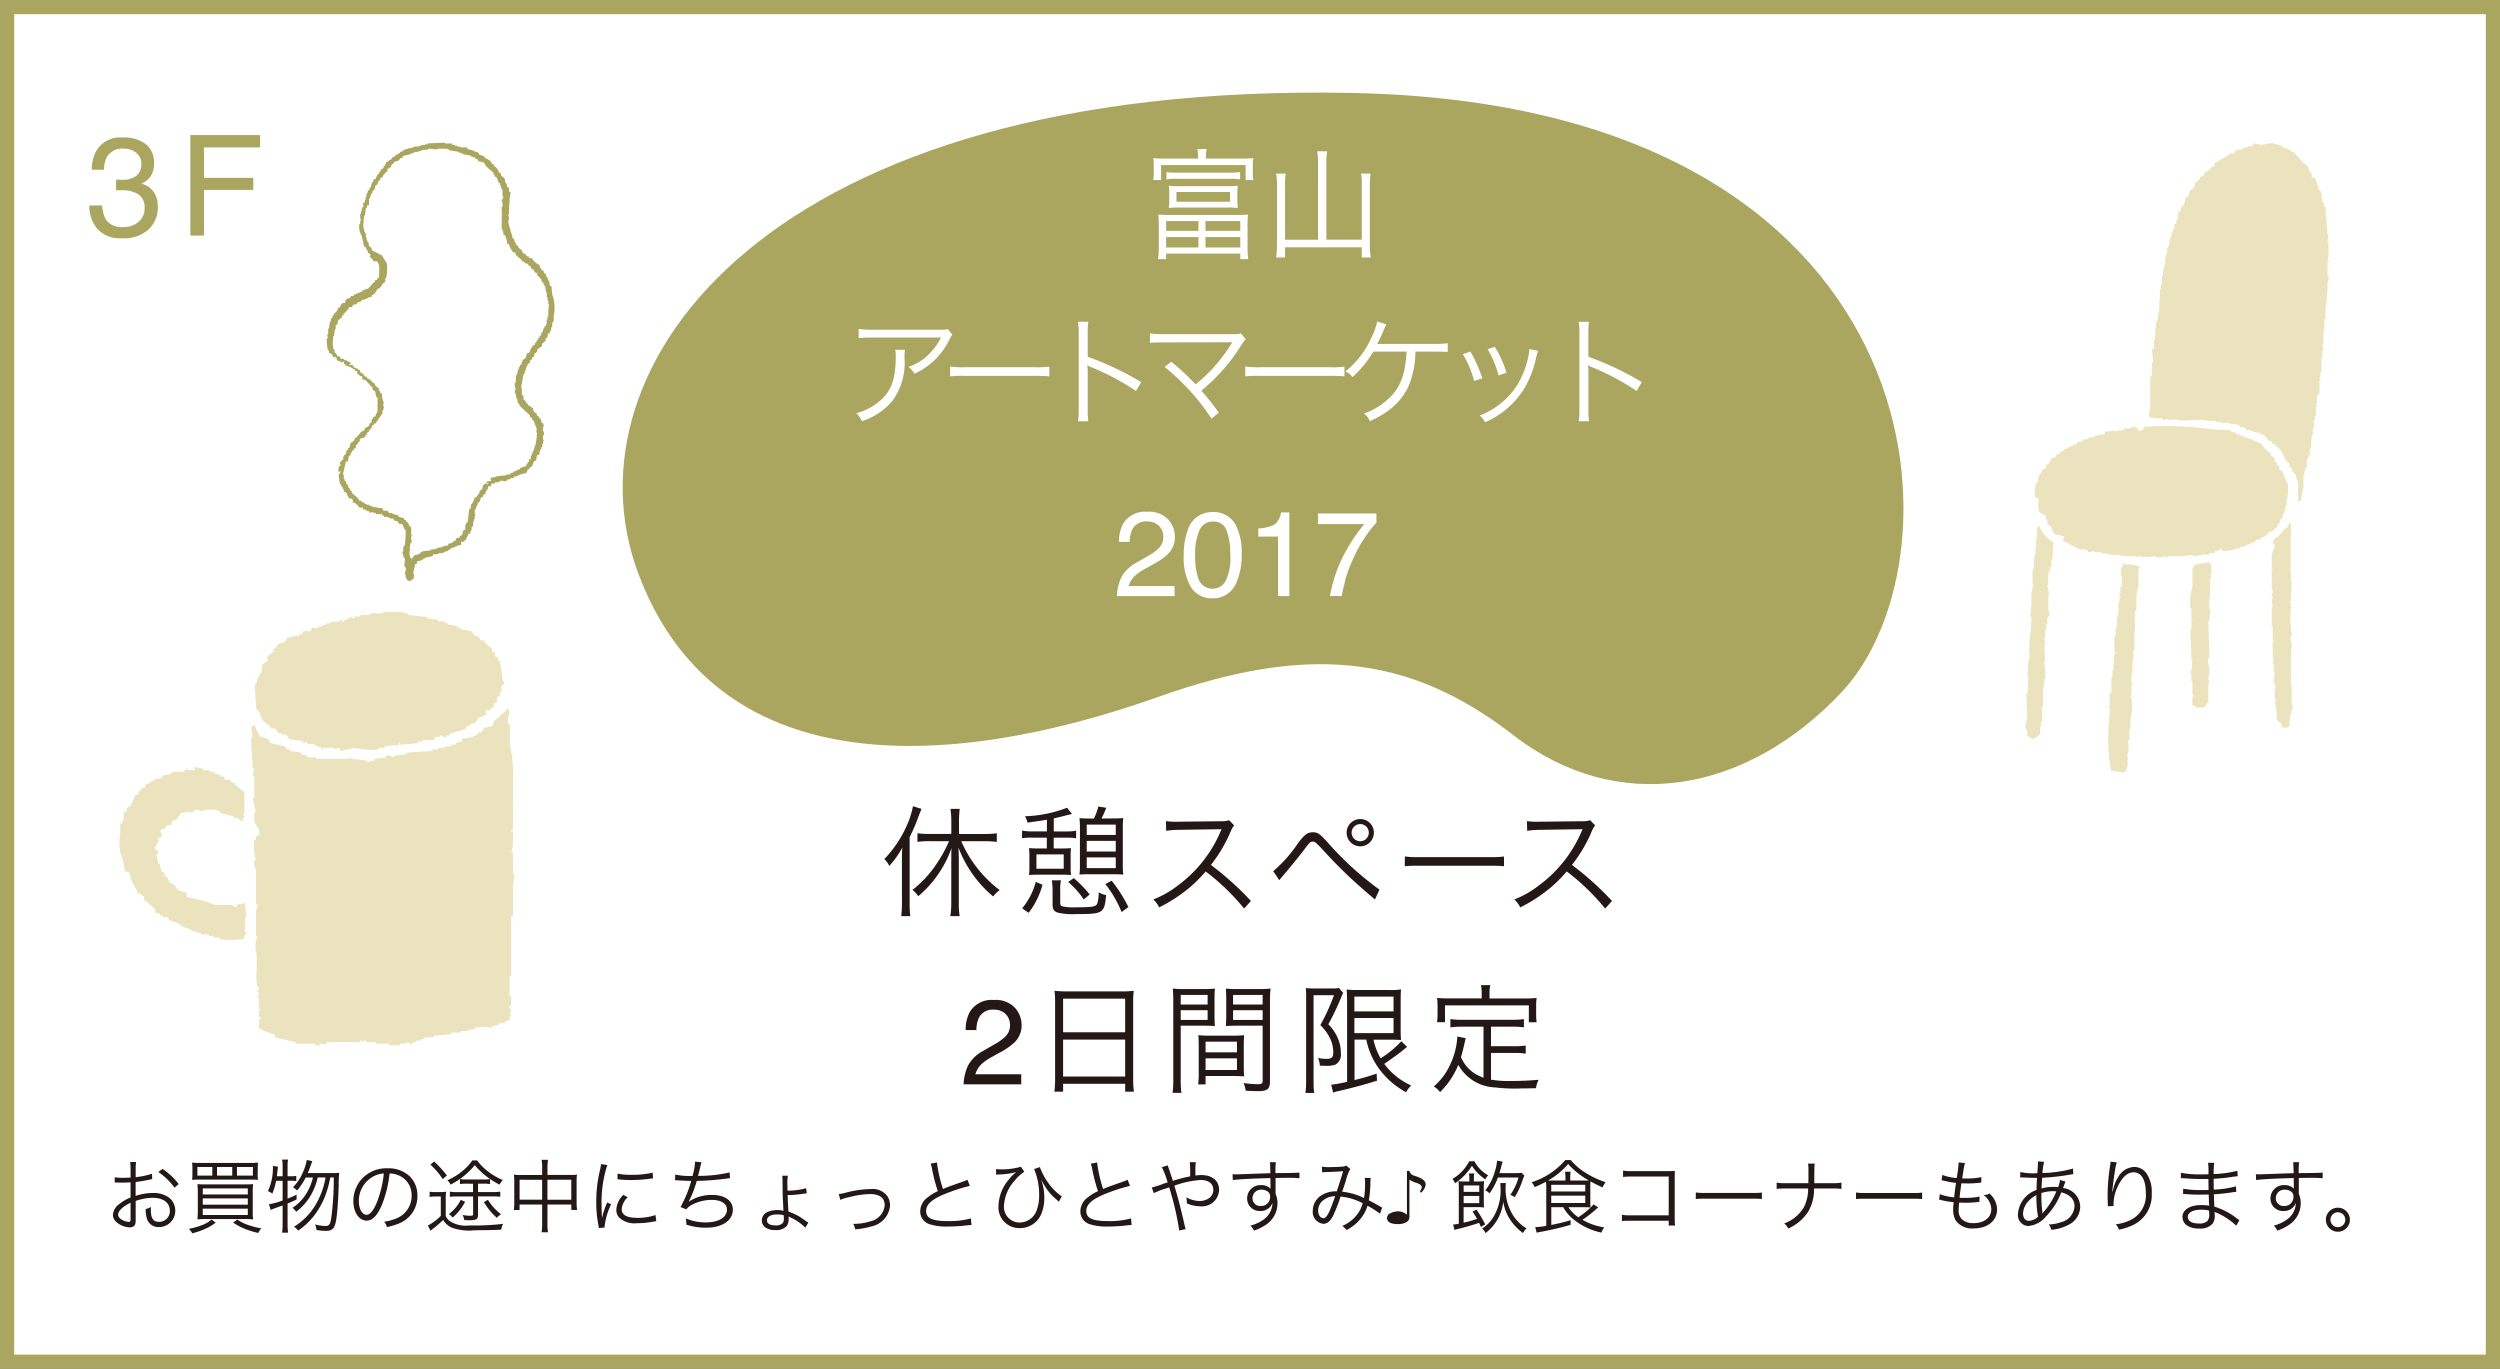<svg xmlns="http://www.w3.org/2000/svg" viewBox="1838.29 1428.29 249.763 136.749"><rect x="1838.29" y="1428.29" width="249.763" height="136.749" fill="#808080" stroke="none"/><defs><style>.a,.f{fill:#fff;}.a{stroke:#aaa660;stroke-miterlimit:10;stroke-width:1.42px;}.b{fill:#231815;}.c,.e{fill:#aaa660;}.d{fill:#ebe3bd;}.d,.e{fill-rule:evenodd;}</style></defs><g transform="translate(759.5 -277.46)"><rect class="a" width="248.344" height="135.329" transform="translate(1079.5 1706.46)"/><path class="b" d="M-30.4-6.624a12.914,12.914,0,0,1-1.14,2.112,11.1,11.1,0,0,1-2.508,2.76,2.424,2.424,0,0,1,.576.624,10.728,10.728,0,0,0,2.064-2.3,10.9,10.9,0,0,0,1.26-2.508c-.024.408-.024.876-.024,1.356V-.372a8.317,8.317,0,0,1-.1,1.236h.936a7.8,7.8,0,0,1-.084-1.236v-4.26c0-.528-.012-.888-.036-1.356a11.755,11.755,0,0,0,1.92,3.324A11.13,11.13,0,0,0-25.985-1.1a2.959,2.959,0,0,1,.648-.636,12.228,12.228,0,0,1-3.84-4.884h2.328a8.956,8.956,0,0,1,1.224.072v-.864a8.9,8.9,0,0,1-1.236.072H-29.4V-8.676a9.379,9.379,0,0,1,.072-1.176h-.924a9.191,9.191,0,0,1,.084,1.176v1.332h-2.184a8.465,8.465,0,0,1-1.2-.072v.864a8.707,8.707,0,0,1,1.2-.072ZM-35.1-.576a12.365,12.365,0,0,1-.072,1.44h.9a12.362,12.362,0,0,1-.06-1.4V-7.032A16.262,16.262,0,0,0-33.593-8.7c.132-.36.288-.744.444-1.152L-34-10.116a8.636,8.636,0,0,1-.66,2.028,11.6,11.6,0,0,1-2.2,3.252,2.312,2.312,0,0,1,.492.684,8.89,8.89,0,0,0,1.3-1.824c-.036.564-.036.912-.036,1.464ZM-20.62-7.6H-22.1a5.654,5.654,0,0,1-1-.072v.756a5.257,5.257,0,0,1,.984-.06h1.488v1.08h-.84c-.408,0-.672-.012-.936-.036a7.661,7.661,0,0,1,.036.792V-4.02a7.257,7.257,0,0,1-.036.78c.288-.024.552-.036.936-.036H-19.1a8.547,8.547,0,0,1,.888.036,6.52,6.52,0,0,1-.036-.78V-5.148a6.8,6.8,0,0,1,.036-.78c-.264.024-.54.036-.96.036h-.768v-1.08H-18.7a6.162,6.162,0,0,1,1,.06v-.756a5.6,5.6,0,0,1-.984.072h-1.248v-1.3c.2-.048,1.1-.264,1.224-.3.228-.06.252-.06.324-.084a1.464,1.464,0,0,0,.264-.06l-.48-.624a12.8,12.8,0,0,1-4.212.852,2.136,2.136,0,0,1,.252.636c1.26-.18,1.284-.18,1.944-.288ZM-21.664-5.3h2.724v1.428h-2.724Zm6.5-3.588c.132-.264.228-.456.48-1.068l-.792-.132a6.367,6.367,0,0,1-.444,1.2h-.5c-.4,0-.636-.012-.948-.036a7.059,7.059,0,0,1,.048.96v3.732a6.758,6.758,0,0,1-.048.948c.3-.024.576-.036.96-.036h2.448c.4,0,.612.012.972.036a7.028,7.028,0,0,1-.048-.972V-7.932a7.192,7.192,0,0,1,.048-1c-.264.024-.564.036-.984.036Zm-1.476.612h2.9v1.032h-2.9Zm0,1.62h2.9v1.068h-2.9Zm0,1.656h2.9v1.068h-2.9Zm-5.8,5.532a8.027,8.027,0,0,0,1.38-2.8l-.672-.288A6.83,6.83,0,0,1-23.092.084Zm2.316-3.24a7.9,7.9,0,0,1,.072,1.044V-.36c0,.528.108.72.48.864A6.341,6.341,0,0,0-17.7.66c2.712,0,2.82-.072,3-1.9a1.96,1.96,0,0,1-.744-.276,3.835,3.835,0,0,1-.144,1.128c-.132.312-.5.372-2.124.372A5.376,5.376,0,0,1-19.024-.1c-.216-.06-.264-.144-.264-.432V-1.716a4.564,4.564,0,0,1,.072-1ZM-16.348-1.3a12.118,12.118,0,0,0-1.584-1.632l-.564.384a8.3,8.3,0,0,1,1.56,1.752Zm3.876,1.26a15.132,15.132,0,0,0-1.68-2.64l-.624.348A11.4,11.4,0,0,1-13.156.456ZM-.234-.648a29.843,29.843,0,0,0-4-3.6,14.511,14.511,0,0,0,1.98-3.36A2.24,2.24,0,0,1-1.914-8.2l-.5-.516a2.238,2.238,0,0,1-.768.1l-4.284.048h-.312a5.639,5.639,0,0,1-.948-.06l.024.972a8.074,8.074,0,0,1,1.236-.1l4.008-.06a2.038,2.038,0,0,0,.288-.012.254.254,0,0,1-.036.084c-.024.06-.036.072-.06.144A13.006,13.006,0,0,1-7.554-2.184,9.66,9.66,0,0,1-9.99-.8,2.671,2.671,0,0,1-9.4-.012,15.453,15.453,0,0,0-7.05-1.452,13.026,13.026,0,0,0-4.758-3.6,22.319,22.319,0,0,1-.918.108ZM2.6-2.724c.144-.192.18-.228.36-.444.48-.54,1.692-2.028,2.148-2.64.528-.708.6-.768.828-.768s.288.048,1.08.888a46.035,46.035,0,0,0,4.068,3.972c.468.408.78.672.84.72a2.59,2.59,0,0,0,.228.2l.456-.984a31.209,31.209,0,0,1-5.1-4.632c-.864-.96-1.068-1.1-1.548-1.1-.54,0-.852.228-1.524,1.14A13.721,13.721,0,0,1,1.992-3.624Zm8.088-6.108A1.365,1.365,0,0,0,9.324-7.476a1.367,1.367,0,0,0,1.368,1.368,1.365,1.365,0,0,0,1.356-1.368A1.347,1.347,0,0,0,10.692-8.832Zm0,.5a.855.855,0,0,1,.852.852.858.858,0,0,1-.852.864.86.86,0,0,1-.864-.864A.858.858,0,0,1,10.692-8.328Zm4.449,4.212a13.109,13.109,0,0,1,1.488-.048h6.96a13.728,13.728,0,0,1,1.464.048v-.972a9.465,9.465,0,0,1-1.452.06H16.629A8.489,8.489,0,0,1,15.141-5.1Zm20.7,3.468a29.843,29.843,0,0,0-4-3.6,14.511,14.511,0,0,0,1.98-3.36,2.24,2.24,0,0,1,.336-.588l-.5-.516a2.238,2.238,0,0,1-.768.1L28.6-8.568h-.312a5.639,5.639,0,0,1-.948-.06l.024.972a8.074,8.074,0,0,1,1.236-.1l4.008-.06a2.038,2.038,0,0,0,.288-.012.254.254,0,0,1-.036.084c-.024.06-.036.072-.06.144a13.006,13.006,0,0,1-4.284,5.412A9.66,9.66,0,0,1,26.081-.8a2.671,2.671,0,0,1,.588.792,15.453,15.453,0,0,0,2.352-1.44A13.026,13.026,0,0,0,31.313-3.6,22.319,22.319,0,0,1,35.153.108Z" transform="translate(1204 1796.411)"/><path class="c" d="M1.118-.687A3.539,3.539,0,0,1,.335-3.008H1.62a3.187,3.187,0,0,0,.355,1.381,1.87,1.87,0,0,0,1.729.772,2.267,2.267,0,0,0,1.559-.52,1.706,1.706,0,0,0,.588-1.34,1.56,1.56,0,0,0-.619-1.415,3.13,3.13,0,0,0-1.719-.4q-.123,0-.25,0t-.256.01V-5.605q.191.021.321.027t.28.007A2.569,2.569,0,0,0,4.744-5.79a1.39,1.39,0,0,0,.779-1.367A1.335,1.335,0,0,0,5-8.285a1.939,1.939,0,0,0-1.21-.4,1.794,1.794,0,0,0-1.7.82A2.843,2.843,0,0,0,1.8-6.576H.581a3.692,3.692,0,0,1,.438-1.859A2.758,2.758,0,0,1,3.664-9.8a3.585,3.585,0,0,1,2.317.667A2.344,2.344,0,0,1,6.8-7.205a2.155,2.155,0,0,1-.485,1.463,2.039,2.039,0,0,1-.779.547,2.124,2.124,0,0,1,1.207.817A2.472,2.472,0,0,1,7.178-2.9,3.016,3.016,0,0,1,6.255-.615,3.64,3.64,0,0,1,3.637.267,3.076,3.076,0,0,1,1.118-.687Zm9.308-9.355h6.966v1.23H11.786v3.049h4.929v1.2H11.786V0h-1.36Z" transform="translate(1087.381 1729.286)"/><path class="b" d="M-28.493-1.887a3.629,3.629,0,0,1,1.521-1.459L-25.848-4a5.3,5.3,0,0,0,1.061-.75,1.541,1.541,0,0,0,.48-1.113,1.554,1.554,0,0,0-.439-1.163,1.6,1.6,0,0,0-1.172-.431,1.531,1.531,0,0,0-1.5.82,2.937,2.937,0,0,0-.246,1.219h-1.072a3.766,3.766,0,0,1,.4-1.787,2.537,2.537,0,0,1,2.42-1.219,2.623,2.623,0,0,1,2.106.779,2.607,2.607,0,0,1,.665,1.734,2.358,2.358,0,0,1-.709,1.723A6.941,6.941,0,0,1-25.32-3.176l-.8.445a5.2,5.2,0,0,0-.9.6A2.2,2.2,0,0,0-27.764-1h4.582V0h-5.76A4.894,4.894,0,0,1-28.493-1.887ZM-19.8-.54A9.223,9.223,0,0,1-19.872.732H-19v-.78H-12.8v.78h.876A9.173,9.173,0,0,1-12-.552V-8.244a7.547,7.547,0,0,1,.06-1.1,8.705,8.705,0,0,1-1.236.06h-5.4a9.79,9.79,0,0,1-1.284-.06,8.408,8.408,0,0,1,.06,1.176Zm.8-8.016H-12.8V-5.2H-19Zm0,4.092H-12.8V-.78H-19ZM-7.25-5.856h2.2c.48,0,.888.012,1.212.036-.024-.3-.036-.636-.036-1.116V-8.424c0-.444.012-.8.036-1.14a10.529,10.529,0,0,1-1.224.048H-6.782a11.107,11.107,0,0,1-1.26-.048c.036.384.048.732.048,1.32V-.492A8.969,8.969,0,0,1-8.066.852h.888A8.645,8.645,0,0,1-7.25-.492Zm0-3.072h2.688v.96H-7.25Zm0,1.524h2.688v.972H-7.25Zm8.916-.84a11.355,11.355,0,0,1,.06-1.32,11.107,11.107,0,0,1-1.26.048h-1.98a10.4,10.4,0,0,1-1.224-.048c.024.36.036.72.036,1.14v1.488c0,.444-.012.8-.036,1.116.324-.024.708-.036,1.212-.036H.934v5.5c0,.288-.1.348-.588.348a13.05,13.05,0,0,1-1.32-.12A2.754,2.754,0,0,1-.758.636c.3.024.948.048,1.2.048.972,0,1.224-.2,1.224-1Zm-3.684-.684H.934v.96H-2.018Zm0,1.524H.934v.972H-2.018ZM-.95-3.78c0-.48.012-.792.036-1.128A10.63,10.63,0,0,1-2.1-4.86H-4.3a10.769,10.769,0,0,1-1.188-.048c.024.348.036.7.036,1.128v2.664A7.4,7.4,0,0,1-5.51.012h.744v-.84h2.628c.492,0,.888.012,1.224.036C-.938-1.1-.95-1.428-.95-1.884Zm-3.816-.48h3.132v1.068H-4.766Zm0,1.668h3.132v1.164H-4.766ZM11.291-4.464a7.4,7.4,0,0,0,1.176,2.772,8.061,8.061,0,0,0,2.8,2.484A2.493,2.493,0,0,1,15.779.12a6.884,6.884,0,0,1-2.7-2.16c.828-.564,1.572-1.1,2.124-1.572.084-.072.1-.072.156-.132L14.783-4.3A9.684,9.684,0,0,1,12.719-2.6a6.276,6.276,0,0,1-.708-1.86h1.608c.444,0,.78.012,1.14.036-.024-.324-.036-.516-.036-1.248V-8.16c0-.768.012-1.008.036-1.32a6.393,6.393,0,0,1-1.152.06H10.5a10,10,0,0,1-1.176-.048c.036.408.048.792.048,1.248V-.252A11.437,11.437,0,0,1,7.787.036l.192.8A2.73,2.73,0,0,1,8.543.672C10.391.228,11.027.048,12.359-.36l-.036-.708c-.9.3-1.128.372-2.208.648V-4.464ZM10.1-8.76h3.912v1.476H10.1Zm0,2.136h3.912v1.512H10.1ZM5.279-.252A7.573,7.573,0,0,1,5.207.864h.876a8.031,8.031,0,0,1-.06-1.116V-8.9h2.04A20.76,20.76,0,0,1,6.7-5.916,4.761,4.761,0,0,1,7.727-4.464a3.181,3.181,0,0,1,.264,1.272c0,.492-.156.648-.672.648a4.184,4.184,0,0,1-.852-.084,2.06,2.06,0,0,1,.18.756,5.576,5.576,0,0,0,.576.024,2.632,2.632,0,0,0,.984-.12,1.137,1.137,0,0,0,.54-1.14,3.852,3.852,0,0,0-.108-.936A4.4,4.4,0,0,0,7.5-6,26.039,26.039,0,0,0,8.807-8.748a2.337,2.337,0,0,1,.18-.384l-.432-.492a3.473,3.473,0,0,1-.756.048H6.047a6.561,6.561,0,0,1-.8-.036c.024.3.036.588.036.912ZM23-.66a4.033,4.033,0,0,1-1.3-.732,3.67,3.67,0,0,1-.948-1.32c.084-.288.264-.984.324-1.272l.144-.624-.84-.168v.12a7.589,7.589,0,0,1-.732,2.736A6.387,6.387,0,0,1,18.036.216,2.226,2.226,0,0,1,18.66.78a8.117,8.117,0,0,0,1.824-2.724A4.385,4.385,0,0,0,24.168.312a16.266,16.266,0,0,0,2.628.1c.324,0,.408,0,1.452-.024a2.223,2.223,0,0,1,.264-.84c-1.008.084-1.836.12-2.808.12a10.757,10.757,0,0,1-1.956-.132V-3.132h2.316a6.409,6.409,0,0,1,1.152.072v-.816a7.212,7.212,0,0,1-1.152.072H23.748V-5.76h2.1a7.831,7.831,0,0,1,1.188.072v-.828a7.723,7.723,0,0,1-1.188.072H20.88a7.723,7.723,0,0,1-1.188-.072v.828A8.168,8.168,0,0,1,20.88-5.76H23Zm-.18-7.92H19.572c-.48,0-.828-.012-1.212-.048a5.427,5.427,0,0,1,.048.816v.756a5.735,5.735,0,0,1-.048.852h.792v-1.68h8.376V-6.2h.78a5.735,5.735,0,0,1-.048-.852v-.756a5.426,5.426,0,0,1,.048-.816c-.384.036-.732.048-1.2.048H23.6v-.588a3.145,3.145,0,0,1,.084-.744h-.936a4.129,4.129,0,0,1,.072.756Z" transform="translate(1204 1814.078)"/><g transform="translate(1153 1822.286)"><path class="b" d="M-110.023-5.272a8.085,8.085,0,0,1-1.632.344V-5.7a4.576,4.576,0,0,1,.04-.744h-.592a5.315,5.315,0,0,1,.04.76v.792c-.24.016-.552.024-.768.024a4.531,4.531,0,0,1-.816-.056v.528h.328c.088.008.3.008.424.008.232,0,.368,0,.512-.008.248-.016.248-.016.32-.024V-2.9a4.279,4.279,0,0,0-1.128.656,1.448,1.448,0,0,0-.632,1.064.965.965,0,0,0,.368.752,2.113,2.113,0,0,0,1.32.512c.392,0,.584-.208.584-.64v-2a5.4,5.4,0,0,1,1.7-.312c1.048,0,1.712.488,1.712,1.272a1.062,1.062,0,0,1-1.072,1.128c-.584,0-.824-.344-.824-1.176a2.375,2.375,0,0,1,.016-.312,1.734,1.734,0,0,1-.528.208,2.919,2.919,0,0,0,.1.9,1.18,1.18,0,0,0,1.232.9A1.619,1.619,0,0,0-107.7-1.6a1.61,1.61,0,0,0-.824-1.416,2.708,2.708,0,0,0-1.416-.336,5.668,5.668,0,0,0-1.72.288V-4.448a14.041,14.041,0,0,0,1.416-.24c.112-.024.144-.032.24-.048Zm-2.144,4.416c0,.344-.024.392-.184.392a1.494,1.494,0,0,1-.712-.232c-.232-.152-.344-.312-.344-.48,0-.384.448-.816,1.24-1.2Zm4.808-3.384a6.723,6.723,0,0,0-1.616-1.52l-.416.312a6.552,6.552,0,0,1,1.616,1.568Zm7.9-1.56a4.131,4.131,0,0,1,.032-.584,8.281,8.281,0,0,1-.9.032h-4.792a8.282,8.282,0,0,1-.9-.032,4.2,4.2,0,0,1,.032.584v.568a4.11,4.11,0,0,1-.032.568c.168-.016.432-.024.872-.024h4.84c.5,0,.664.008.872.024a3.756,3.756,0,0,1-.032-.568ZM-104-5.088h-1.488v-.856H-104Zm1.992,0h-1.52v-.856h1.52Zm.472,0v-.856h1.592v.856Zm-3.064.88c-.48,0-.632-.008-.888-.024a6.38,6.38,0,0,1,.04.856v1.768a7.3,7.3,0,0,1-.04.9,7.488,7.488,0,0,1,.856-.04h3.856a7.317,7.317,0,0,1,.856.04,5.714,5.714,0,0,1-.04-.9V-3.376a6.236,6.236,0,0,1,.04-.856c-.248.016-.408.024-.9.024Zm-.352.4h4.5V-3.2h-4.5Zm0,1h4.5v.624h-4.5Zm0,1.024h4.5v.632h-4.5Zm.88,1.088A2.924,2.924,0,0,1-105-.152a7.555,7.555,0,0,1-1.344.384,1.6,1.6,0,0,1,.336.448,7.841,7.841,0,0,0,1.248-.424,4.764,4.764,0,0,0,1.1-.648Zm2.16.3a5.786,5.786,0,0,0,1.192.64,8.955,8.955,0,0,0,1.32.4,1.443,1.443,0,0,1,.3-.464,7.165,7.165,0,0,1-1.248-.312A4.088,4.088,0,0,1-101.5-.7ZM-92.687-4.9a7.885,7.885,0,0,1-.848,2.472,6.455,6.455,0,0,1-2.3,2.448,1.362,1.362,0,0,1,.408.392,7.016,7.016,0,0,0,1.552-1.44,7.821,7.821,0,0,0,1.248-2.3A10.172,10.172,0,0,0-92.215-4.9h.352a29.416,29.416,0,0,1-.264,4.128c-.1.568-.216.72-.56.72a4.278,4.278,0,0,1-1.048-.16,1.8,1.8,0,0,1,.144.56,6.322,6.322,0,0,0,.9.088c.784,0,.984-.28,1.136-1.6.088-.752.152-1.872.184-3.08a8.262,8.262,0,0,1,.056-1.128,4.481,4.481,0,0,1-.68.032h-2.464c.1-.248.168-.416.24-.616.16-.448.16-.448.216-.576l-.56-.12a4.9,4.9,0,0,1-.392,1.248,4.87,4.87,0,0,1-.984,1.488,1.416,1.416,0,0,1,.408.32,6.468,6.468,0,0,0,.864-1.3h.72a5.245,5.245,0,0,1-.592,1.488,4.466,4.466,0,0,1-1.456,1.544,1.456,1.456,0,0,1,.376.392,5.55,5.55,0,0,0,1.464-1.656A6.681,6.681,0,0,0-93.463-4.9Zm-4.288.336v1.96a6.557,6.557,0,0,1-1.36.376l.16.568c.072-.032.472-.184,1.2-.448v1.88a5.274,5.274,0,0,1-.056.84h.6a7.185,7.185,0,0,1-.048-.84V-2.3c.368-.152.5-.208.9-.4v-.48c-.408.192-.544.248-.9.392V-4.576h.368a3.164,3.164,0,0,1,.5.032v-.52a1.972,1.972,0,0,1-.5.04h-.368v-1a3.265,3.265,0,0,1,.048-.664h-.6a3.319,3.319,0,0,1,.056.664v1h-.576c.024-.176.032-.288.064-.528.024-.224.032-.288.048-.424l-.512-.08a1.878,1.878,0,0,1,.008.208,5.577,5.577,0,0,1-.5,2.312,1.832,1.832,0,0,1,.44.248,6.3,6.3,0,0,0,.376-1.28ZM-86.287-5.3a2.3,2.3,0,0,1,.928.2A2.109,2.109,0,0,1-84.087-3.1,2.415,2.415,0,0,1-85.5-.856a4.8,4.8,0,0,1-1.336.376,1.271,1.271,0,0,1,.28.536,6.189,6.189,0,0,0,1.216-.368,2.913,2.913,0,0,0,1.832-2.76,2.678,2.678,0,0,0-.776-1.952,3.1,3.1,0,0,0-2.2-.792,3.341,3.341,0,0,0-2.584,1.064,3.328,3.328,0,0,0-.84,2.208c0,1.12.568,1.952,1.328,1.952.576,0,1.048-.48,1.512-1.536A11.992,11.992,0,0,0-86.287-5.3Zm-.576.008a10.988,10.988,0,0,1-.728,2.96c-.344.784-.664,1.16-1,1.16-.432,0-.768-.592-.768-1.36a2.767,2.767,0,0,1,1.3-2.384A2.526,2.526,0,0,1-86.863-5.3Zm8.912,1.016v.84h-1.616a4.02,4.02,0,0,1-.7-.048v.52a4.664,4.664,0,0,1,.7-.04h1.624v1.752c0,.144-.048.176-.272.176a3.893,3.893,0,0,1-.784-.08,1.682,1.682,0,0,1,.176.512c.328.016.384.016.5.016.712,0,.872-.1.872-.552V-3.008h1.5a4.935,4.935,0,0,1,.72.04v-.52a4.358,4.358,0,0,1-.72.048h-1.5v-.84h.584a3.242,3.242,0,0,1,.616.04v-.5a3.224,3.224,0,0,1-.632.04h-1.736a3.316,3.316,0,0,1-.64-.04v.5a3.335,3.335,0,0,1,.624-.04Zm-.072-2.328a4.773,4.773,0,0,1-.9.984,6.149,6.149,0,0,1-1.584,1,1.653,1.653,0,0,1,.312.432,7.428,7.428,0,0,0,2.416-1.944A7.808,7.808,0,0,0-75.3-4.184a1.967,1.967,0,0,1,.328-.464,5.945,5.945,0,0,1-1.4-.792,5.429,5.429,0,0,1-1.176-1.168Zm-1.152,3.936A4.028,4.028,0,0,1-80.367-1.24a1.342,1.342,0,0,1,.384.344,5.49,5.49,0,0,0,1.24-1.568Zm2.312.224A6.429,6.429,0,0,0-75.575-.872a1.946,1.946,0,0,1,.424-.352,5.166,5.166,0,0,1-1.312-1.448Zm-5.344-3.736a7.779,7.779,0,0,1,1.232,1.44l.408-.36a10.374,10.374,0,0,0-1.272-1.4Zm-.08,3.224A3.082,3.082,0,0,1-81.7-3h.528v1.936A5.263,5.263,0,0,1-82.463-.1l.264.528a3.734,3.734,0,0,1,.288-.24,9.287,9.287,0,0,0,.968-.848,1.981,1.981,0,0,0,.832.76,5.075,5.075,0,0,0,2.336.272c.976,0,1.824-.016,2.64-.056a1.965,1.965,0,0,1,.184-.584,24.168,24.168,0,0,1-3.36.16,3.007,3.007,0,0,1-1.968-.432,1.181,1.181,0,0,1-.4-.528V-2.64a5.777,5.777,0,0,1,.04-.84,3.508,3.508,0,0,1-.616.04h-.416a3.242,3.242,0,0,1-.616-.04Zm11.24-2.192h-2.224a4.374,4.374,0,0,1-.6-.032,5.043,5.043,0,0,1,.04.632v2.184a5.064,5.064,0,0,1-.048.712h.576V-2.2h2.256V-.336A5.512,5.512,0,0,1-71.1.576h.64a4.517,4.517,0,0,1-.056-.912V-2.2h2.384v.544h.576a5.065,5.065,0,0,1-.048-.712V-4.552a3.818,3.818,0,0,1,.04-.632,4.278,4.278,0,0,1-.608.032h-2.344v-.7a4.772,4.772,0,0,1,.056-.816h-.64a4.609,4.609,0,0,1,.056.832Zm0,.48V-2.68H-73.3V-4.672Zm.528,1.992V-4.672h2.384V-2.68Zm5.352-3.56a4.455,4.455,0,0,1-.112.64,13.235,13.235,0,0,0-.36,3.168,11.466,11.466,0,0,0,.208,2.264c.024.152.032.192.048.32L-64.807.1v-.12a6.973,6.973,0,0,1,.648-2.2l-.384-.184a7.432,7.432,0,0,0-.52,1.56c-.032-.424-.048-.9-.048-1.52a11.827,11.827,0,0,1,.24-2.5,11.369,11.369,0,0,1,.336-1.28Zm1.648,1.512a10.656,10.656,0,0,0,1.28.08,13.505,13.505,0,0,0,1.72-.1q.528-.072.552-.072l-.04-.568a8.584,8.584,0,0,1-2.144.216,5.433,5.433,0,0,1-1.36-.12Zm.584,1.56a2.21,2.21,0,0,0-.7,1.488,1.131,1.131,0,0,0,.24.736,2.223,2.223,0,0,0,1.832.608,8.253,8.253,0,0,0,1.64-.16c.16-.024.176-.032.28-.04l-.08-.616a5.265,5.265,0,0,1-1.84.28c-1.032,0-1.536-.288-1.536-.88a1.859,1.859,0,0,1,.6-1.176Zm5.168-1.456h.064c.048,0,.12,0,.224.008.464.032.816.048,1.328.056a12.061,12.061,0,0,1-1.072,2.608l.576.232a1.711,1.711,0,0,1,.672-.512,4.357,4.357,0,0,1,1.856-.432c.96,0,1.536.368,1.536.976,0,.768-.832,1.272-2.1,1.272a4.882,4.882,0,0,1-2-.4c.024.256.04.4.04.44v.048a.883.883,0,0,1-.008.128,5.981,5.981,0,0,0,1.976.312c1.616,0,2.68-.712,2.68-1.8,0-.9-.808-1.472-2.072-1.472a4.1,4.1,0,0,0-2.328.672L-56.4-2.5a10.811,10.811,0,0,0,.8-2.056,26.736,26.736,0,0,0,2.968-.232c.168-.024.216-.024.352-.04l-.04-.576a13.58,13.58,0,0,1-3.152.344c.08-.288.1-.384.216-.848a4.057,4.057,0,0,1,.128-.512l-.64-.064a6.234,6.234,0,0,1-.256,1.432,7.314,7.314,0,0,1-1.728-.136Zm10.7-.456a1.4,1.4,0,0,1,.032.256l.008.872c.008.8.016,1.04.048,1.584.032.664.032.664.04.7a.359.359,0,0,0,.008.1,2.076,2.076,0,0,0-.6-.08,2.661,2.661,0,0,0-.96.176.934.934,0,0,0-.608.864.869.869,0,0,0,.3.656,1.579,1.579,0,0,0,1.064.3A1.382,1.382,0,0,0-46.6-.064a1.238,1.238,0,0,0,.184-.648A2.691,2.691,0,0,0-46.431-1a.915.915,0,0,0,.128.064A5.019,5.019,0,0,1-44.759.112l.312-.5a1.552,1.552,0,0,1-.192-.12c-.488-.344-.56-.392-.768-.52a5.86,5.86,0,0,0-1.032-.464c-.048-.7-.064-1.128-.08-1.648a10.733,10.733,0,0,0,1.472-.12c.344-.048.344-.048.432-.056l-.056-.512a6.551,6.551,0,0,1-1.864.24c-.008-.352-.008-.536-.008-.56a4.372,4.372,0,0,1,.048-.928Zm.144,3.944a2.02,2.02,0,0,1,.024.312.8.8,0,0,1-.1.464.926.926,0,0,1-.76.24c-.536,0-.824-.176-.824-.5,0-.368.376-.592,1.008-.592A2.77,2.77,0,0,1-46.927-1.136Zm5.664-1.528a3.53,3.53,0,0,1,.856-.264,9.3,9.3,0,0,1,2.1-.32c.968,0,1.48.392,1.48,1.12A1.824,1.824,0,0,1-38.287-.512a5.455,5.455,0,0,1-1.576.248.608.608,0,0,1-.112-.008,1.752,1.752,0,0,1,.208.552,7.577,7.577,0,0,0,1.648-.3,2.338,2.338,0,0,0,1.832-2.064A1.75,1.75,0,0,0-36.535-3a1.83,1.83,0,0,0-1.7-.744,10.329,10.329,0,0,0-2.44.352,3.756,3.756,0,0,1-.736.144Zm9.024-3.616a2.676,2.676,0,0,1,.136.5,16.3,16.3,0,0,0,.584,2.24,4.982,4.982,0,0,0-1.048.648,1.731,1.731,0,0,0-.712,1.36,1.328,1.328,0,0,0,.992,1.312A5.442,5.442,0,0,0-30.511,0a16.048,16.048,0,0,0,1.768-.1,4.146,4.146,0,0,1,.592-.048l-.064-.664A7.943,7.943,0,0,1-30.5-.544c-1.568,0-2.184-.28-2.184-1.008,0-.664.592-1.192,1.96-1.736a18.4,18.4,0,0,1,2.408-.776l-.24-.608a4.326,4.326,0,0,1-.512.208c-1.24.432-1.464.52-1.936.712a13.914,13.914,0,0,1-.6-2.648Zm6.544,1.1.232-.024a7.177,7.177,0,0,0,1.784-.24,3.548,3.548,0,0,0-.72.712,4.277,4.277,0,0,0-1.064,2.664A2.08,2.08,0,0,0-23.335.16a2.293,2.293,0,0,0,2.144-1.392,4.162,4.162,0,0,0,.312-1.64,5.123,5.123,0,0,0-.32-1.816l.16.28c.08.152.144.256.272.464a5.124,5.124,0,0,0,1.016,1.168c.184.16.184.16.328.3l.3-.56a.844.844,0,0,1-.3-.192A5.323,5.323,0,0,1-20.567-4.48a6.184,6.184,0,0,1-.752-1.456l-.576.192a6.623,6.623,0,0,1,.5,2.576A4.123,4.123,0,0,1-21.687-1.5,1.818,1.818,0,0,1-23.335-.4a1.565,1.565,0,0,1-1.576-1.656,4.1,4.1,0,0,1,1.1-2.56,3.979,3.979,0,0,1,.936-.856l-.336-.5a6.8,6.8,0,0,1-2.112.256,1.781,1.781,0,0,1-.376-.032Zm9.456-1.1a2.676,2.676,0,0,1,.136.5,16.3,16.3,0,0,0,.584,2.24,4.982,4.982,0,0,0-1.048.648,1.731,1.731,0,0,0-.712,1.36,1.328,1.328,0,0,0,.992,1.312A5.442,5.442,0,0,0-14.511,0a16.048,16.048,0,0,0,1.768-.1,4.146,4.146,0,0,1,.592-.048l-.064-.664A7.943,7.943,0,0,1-14.5-.544c-1.568,0-2.184-.28-2.184-1.008,0-.664.592-1.192,1.96-1.736a18.4,18.4,0,0,1,2.408-.776l-.24-.608a4.326,4.326,0,0,1-.512.208c-1.24.432-1.464.52-1.936.712a13.914,13.914,0,0,1-.6-2.648Zm7.1.352a8.036,8.036,0,0,1,.576,1.52c-.128.04-.208.056-.408.128a8.779,8.779,0,0,1-1.176.376l.208.568a7.624,7.624,0,0,1,1.1-.44,3.458,3.458,0,0,0,.432-.144A28.45,28.45,0,0,1-7.4.4l.648-.144a2.539,2.539,0,0,1-.1-.344c-.336-1.5-.624-2.632-1.032-3.992a9.433,9.433,0,0,1,2.608-.568c.808,0,1.28.36,1.28.968a.97.97,0,0,1-.384.816,1.62,1.62,0,0,1-.96.312A2.719,2.719,0,0,1-6.687-2.92a3.562,3.562,0,0,1,.048.456,1.15,1.15,0,0,1-.008.144,3.388,3.388,0,0,0,1.352.3,1.71,1.71,0,0,0,1.88-1.648c0-.9-.688-1.472-1.76-1.472a4.029,4.029,0,0,0-.6.048c-.008-.1-.008-.248-.008-.256a7.549,7.549,0,0,1,.04-1.08h-.6a11.088,11.088,0,0,1,.032,1.416,14.187,14.187,0,0,0-1.72.448c-.112-.36-.192-.584-.352-1.056a3.215,3.215,0,0,1-.152-.488Zm10.84.6c-.544.016-1.168.032-1.936.064-1.288.048-1.288.048-1.52.048-.12,0-.176,0-.32-.008l.024.584c.536-.088,2.152-.168,3.76-.2v.416c0,.1.008.176.008.208,0,.3,0,.328.008.44A1.228,1.228,0,0,0,.8-4.136,1.331,1.331,0,0,0-.615-2.816,1.24,1.24,0,0,0,.7-1.552,1.251,1.251,0,0,0,1.7-1.984a1.12,1.12,0,0,0,.216-.392,2.072,2.072,0,0,1-.9,1.688,4.1,4.1,0,0,1-1.3.6,1.756,1.756,0,0,1,.352.5A5.088,5.088,0,0,0,1.345-.232,2.575,2.575,0,0,0,2.417-2.32a2.292,2.292,0,0,0-.192-.944V-4.848c.648-.016.736-.016.856-.016a14.219,14.219,0,0,1,1.528.04v-.568c-.264.032-.88.048-2.392.056v-.088a6.623,6.623,0,0,1,.04-1h-.6a2.7,2.7,0,0,1,.032.464ZM1.681-2.992a.9.9,0,0,1-.936.944A.773.773,0,0,1-.079-2.84a.847.847,0,0,1,.888-.84,1.023,1.023,0,0,1,.536.128A.579.579,0,0,1,1.681-2.992Zm5.2-2.416a4.393,4.393,0,0,1,.584-.04c.76-.024.88-.032,1.512-.08C8.7-4.6,8.6-4.3,8.337-3.512a2.614,2.614,0,0,0-1.44.344,1.8,1.8,0,0,0-.952,1.584A1.182,1.182,0,0,0,7-.272c.384,0,.68-.24.968-.792a15.523,15.523,0,0,0,.752-1.928,5.9,5.9,0,0,1,2.208.664,3.111,3.111,0,0,1-.736,1.344,3.52,3.52,0,0,1-1.3.92,2.06,2.06,0,0,1,.424.416,4.322,4.322,0,0,0,1.272-.976,3.776,3.776,0,0,0,.824-1.448,9.249,9.249,0,0,1,1.248.792l.216-.616a1.5,1.5,0,0,1-.232-.12c-.392-.232-.664-.376-1.1-.6A10.932,10.932,0,0,0,11.7-4.352a3.038,3.038,0,0,1,.032-.5l-.6-.008a1.943,1.943,0,0,1,.032.392,9.066,9.066,0,0,1-.1,1.624,6.272,6.272,0,0,0-2.184-.632c.144-.424.2-.576.376-1.12a4.222,4.222,0,0,1,.44-1.16l-.424-.336a.588.588,0,0,1-.3.1c-.264.032-.9.056-1.344.056a3.819,3.819,0,0,1-.776-.048Zm1.3,2.376c-.584,1.7-.856,2.2-1.184,2.2-.288,0-.52-.336-.52-.76a1.33,1.33,0,0,1,.384-.92A1.94,1.94,0,0,1,8.177-3.032Zm8.565-.335-.1-.16a.685.685,0,0,0,.184-.395q0-.254-.469-.414A3.155,3.155,0,0,1,15.6-4.68l0,3.457v.2a1.118,1.118,0,0,1-.016.23.639.639,0,0,1-.357.393,1.664,1.664,0,0,1-.779.158q-1.09,0-1.09-.633a.537.537,0,0,1,.342-.453,1.678,1.678,0,0,1,.818-.187,1.264,1.264,0,0,1,.832.348V-5.551l.238-.012a.832.832,0,0,0,.2.336,1.213,1.213,0,0,0,.408.188q1.027.309,1.027.848A1.287,1.287,0,0,1,16.742-3.367ZM23.167-.216A11.039,11.039,0,0,0,22.3-1.688l-.4.2a6.817,6.817,0,0,1,.456.728,11.9,11.9,0,0,1-1.344.376V-1.936h1.376a5.1,5.1,0,0,1,.664.032c-.016-.24-.024-.44-.024-.744v-1.2a5.267,5.267,0,0,1,.032-.688,4.759,4.759,0,0,1-.648.032h-.376v-.328a2.256,2.256,0,0,1,.04-.472h-.528a3.256,3.256,0,0,1,.04.488V-4.5h-.448a4.415,4.415,0,0,1-.64-.032,6.1,6.1,0,0,1,.032.712V-.28a3.551,3.551,0,0,1-.568.08L20.1.344a3.411,3.411,0,0,1,.456-.128c.544-.128,1.328-.352,2-.584.072.152.1.216.192.408ZM21.015-3.464V-4.1h1.56v.64Zm0,.408h1.56v.72h-1.56Zm3.576-2.28c.08-.264.136-.448.192-.688.04-.16.1-.344.136-.456l-.568-.1a4.007,4.007,0,0,1-.2,1.024,5.3,5.3,0,0,1-.976,1.944,1.248,1.248,0,0,1,.424.3,6.322,6.322,0,0,0,.84-1.584H26.5a5.629,5.629,0,0,1-.824,1.736,1.547,1.547,0,0,1,.44.232A8.182,8.182,0,0,0,26.9-4.616a4.889,4.889,0,0,1,.184-.472l-.28-.288a3.743,3.743,0,0,1-.744.04ZM21.567-6.52A4.211,4.211,0,0,1,19.9-4.76a1.589,1.589,0,0,1,.256.44,5.919,5.919,0,0,0,1.688-1.744,4.673,4.673,0,0,0,1.336,1.352,1.553,1.553,0,0,1,.288-.408,3.383,3.383,0,0,1-1.376-1.4Zm3.1,2.176a3.964,3.964,0,0,1,.04.608,5.158,5.158,0,0,1-.728,2.8A3.508,3.508,0,0,1,22.863.2a1.587,1.587,0,0,1,.344.456,4.683,4.683,0,0,0,1.32-1.6,4.816,4.816,0,0,0,.448-1.544,4.465,4.465,0,0,0,.9,2.1A5.488,5.488,0,0,0,26.943.656,1.986,1.986,0,0,1,27.3.184a4.112,4.112,0,0,1-1.44-1.456,4.973,4.973,0,0,1-.656-2.5c0-.2.016-.416.032-.568Zm6.3,2.416A4.084,4.084,0,0,0,31.935-.76,6.5,6.5,0,0,0,34.775.608a2.111,2.111,0,0,1,.288-.52,6.3,6.3,0,0,1-2.176-.76,12.89,12.89,0,0,0,1.568-1.24L34-2.216A7.1,7.1,0,0,1,32.471-.928a3.339,3.339,0,0,1-.984-1h1.464c.336,0,.552.008.744.024-.016-.184-.024-.328-.024-.648V-3.928c0-.256,0-.408.016-.584a10.687,10.687,0,0,0,1.216.6,1.736,1.736,0,0,1,.3-.512,9,9,0,0,1-2.048-.968,6.276,6.276,0,0,1-1.44-1.248h-.544a7.3,7.3,0,0,1-3.368,2.216,1.443,1.443,0,0,1,.3.488,9.845,9.845,0,0,0,1.144-.544c.016.16.024.4.024.664V-.072a6.3,6.3,0,0,1-1.1.128l.136.56c.136-.032.208-.048.3-.064A29.84,29.84,0,0,0,31.7-.168L31.7-.632a17.735,17.735,0,0,1-1.928.472V-1.928Zm.7-2.664v-.272a3.1,3.1,0,0,1,.04-.608h-.568a2.841,2.841,0,0,1,.048.608v.272H30.007c-.24,0-.344,0-.552-.008a7.446,7.446,0,0,0,2-1.648,7.653,7.653,0,0,0,2.072,1.64c-.216.016-.328.016-.608.016Zm-1.9.424h3.4V-3.5h-3.4Zm0,1.088h3.4v.728h-3.4Zm11.736,2.5V-.1h.64a5.361,5.361,0,0,1-.04-.728v-4.1c0-.288,0-.424.016-.624-.2.008-.312.016-.416.016h-3.84a4.376,4.376,0,0,1-.92-.056v.64a6.707,6.707,0,0,1,.92-.04h3.64V-1.12H37.7a3.911,3.911,0,0,1-.872-.056v.632a6.436,6.436,0,0,1,.856-.032Zm2.7-2.168a8.739,8.739,0,0,1,.992-.032h4.64a9.152,9.152,0,0,1,.976.032v-.648a6.31,6.31,0,0,1-.968.04H45.207a5.659,5.659,0,0,1-.992-.048ZM56.047-4.328v-.7l.008-.576a3.859,3.859,0,0,1,.04-.68h-.672a3.852,3.852,0,0,1,.04.68v.576c0,.248,0,.408-.008.7H53.223a4.932,4.932,0,0,1-.936-.056v.624a7.364,7.364,0,0,1,.928-.04h2.216a4.032,4.032,0,0,1-.408,1.84A3.7,3.7,0,0,1,53.039-.312,1.748,1.748,0,0,1,53.447.2a4.608,4.608,0,0,0,1.984-1.672A4.418,4.418,0,0,0,56.023-3.8h1.808a7.364,7.364,0,0,1,.928.04v-.624a4.883,4.883,0,0,1-.936.056Zm4.168,1.584a8.739,8.739,0,0,1,.992-.032h4.64a9.152,9.152,0,0,1,.976.032v-.648a6.31,6.31,0,0,1-.968.04H61.207a5.659,5.659,0,0,1-.992-.048Zm8.3.064a.834.834,0,0,1,.248.048,8.433,8.433,0,0,0,1.208.2c-.008.072-.008.072-.016.192a4.23,4.23,0,0,0-.032.528,2.169,2.169,0,0,0,.248,1.1,1.99,1.99,0,0,0,1.792.8c1.4,0,2.344-.76,2.344-1.888a2.135,2.135,0,0,0-.752-1.592,1.583,1.583,0,0,1-.584.16,1.824,1.824,0,0,1,.76,1.392c0,.848-.7,1.4-1.768,1.4A1.682,1.682,0,0,1,70.839-.68a1.181,1.181,0,0,1-.368-.96c0-.136.016-.4.032-.592a1.453,1.453,0,0,0,.008-.16c.36.016.488.016.688.016a9.231,9.231,0,0,0,1.128-.064c.112-.008.136-.008.216-.016l.016-.536a7,7,0,0,1-1.472.128c-.112,0-.224,0-.528-.008.048-.448.056-.528.184-1.448.44.016.576.016.7.016.232,0,.472-.008.72-.032.4-.032.4-.032.56-.048l.024-.552a6.492,6.492,0,0,1-1.464.136c-.128,0-.24,0-.464-.008.04-.224.056-.3.08-.48.072-.44.072-.44.08-.512a4.114,4.114,0,0,1,.128-.536l-.64-.072v.064a12.59,12.59,0,0,1-.192,1.5,5.163,5.163,0,0,1-1.44-.312l-.072.528c.112.024.144.032.248.056a10.63,10.63,0,0,0,1.192.216c-.064.424-.144,1.048-.184,1.44a5.32,5.32,0,0,1-1.432-.32Zm8.1-2.216a.829.829,0,0,1,.128-.008A1.3,1.3,0,0,1,76.9-4.9c.64.024,1,.04,1.08.04h.32c-.04.584-.04.624-.048,1.208a2.727,2.727,0,0,0-1.856,2.384A1.092,1.092,0,0,0,77.423-.048a2.623,2.623,0,0,0,1.784-.968,7.2,7.2,0,0,0,1.52-2.4c.864.224,1.32.7,1.32,1.392a1.764,1.764,0,0,1-1.376,1.6,3.726,3.726,0,0,1-1.2.216,1.649,1.649,0,0,1,.256.536,4.4,4.4,0,0,0,1.632-.456,2.052,2.052,0,0,0,1.256-1.848A1.924,1.924,0,0,0,80.9-3.848c.136-.376.224-.592.248-.64l-.552-.168a3,3,0,0,1-.192.72c-.2-.016-.3-.024-.464-.024a4.227,4.227,0,0,0-1.184.16c.008-.392.008-.392.056-1.072a22.411,22.411,0,0,0,2.832-.32c.152-.024.176-.024.28-.04l-.032-.56a12.293,12.293,0,0,1-3.048.448,5.319,5.319,0,0,1,.168-1.12l-.624-.04a.849.849,0,0,1,.008.12c0,.056-.016.368-.024.456-.032.408-.032.408-.04.6-.144.008-.176.008-.2.008a5.6,5.6,0,0,1-1.5-.128Zm1.624,1.752a11.314,11.314,0,0,0,.16,2.168,1.444,1.444,0,0,1-.92.408c-.344,0-.576-.288-.576-.728A1.89,1.89,0,0,1,77.4-2.488,2.859,2.859,0,0,1,78.247-3.144Zm.592,1.832V-1.4a.528.528,0,0,0-.008-.112,13.456,13.456,0,0,1-.088-1.832,3.6,3.6,0,0,1,1.112-.184c.088,0,.128,0,.384.016a7.226,7.226,0,0,1-1.224,2,.867.867,0,0,0-.152.208ZM85.647-6.48a1.6,1.6,0,0,1-.024.256,20.222,20.222,0,0,0-.272,2.952v.184l.016.832.008.144v.088l.576-.024c-.008-.12-.008-.16-.008-.192a4.175,4.175,0,0,1,.432-1.784c.456-.936.968-1.392,1.576-1.392.768,0,1.216.744,1.216,2.032A2.755,2.755,0,0,1,87.791-.728a4.227,4.227,0,0,1-1.624.5,1.651,1.651,0,0,1,.32.544,6.055,6.055,0,0,0,1.424-.472A3.3,3.3,0,0,0,89.759-3.3a3.286,3.286,0,0,0-.48-1.944A1.506,1.506,0,0,0,88-5.952,1.908,1.908,0,0,0,86.4-4.92a3.57,3.57,0,0,0-.488,1.192c-.04.168-.04.168-.056.232L85.823-3.5c.024-.408.136-1.28.264-2.088a4.535,4.535,0,0,1,.184-.824ZM98.519-.64a2.736,2.736,0,0,1-.272-.184,7,7,0,0,0-2.232-1.168c-.032-.776-.032-.776-.048-1.224.592-.04,1.224-.1,1.776-.192.28-.04.36-.048.464-.056l-.032-.552a9.656,9.656,0,0,1-2.216.328c-.008-.424-.008-.424-.016-1.08A16.619,16.619,0,0,0,97.8-4.96c.416-.056.416-.056.552-.064l-.04-.544a11.277,11.277,0,0,1-2.368.328A8.926,8.926,0,0,1,96-6.368h-.616a6.263,6.263,0,0,1,.04,1.152c-.264,0-.536.008-.7.008a9.938,9.938,0,0,1-2.048-.16l-.008.544a.654.654,0,0,1,.112-.008.971.971,0,0,1,.144.008c.72.056,1.368.08,1.952.08.184,0,.312,0,.544-.008l.016,1.1c-.224.008-.5.008-.712.008A9.818,9.818,0,0,1,92.9-3.776l-.008.528h.064c.048,0,.112,0,.2.008.5.04.872.056,1.352.056.256,0,.656-.008.944-.016.008.208.008.36.016.464.008.232.008.4.016.472a.637.637,0,0,0,.008.088c0,.072,0,.072.008.1a3.558,3.558,0,0,0-.72-.064,3.485,3.485,0,0,0-.832.08c-.7.16-1.12.576-1.12,1.1a1.046,1.046,0,0,0,.432.84A2.084,2.084,0,0,0,94.5.2a1.611,1.611,0,0,0,1.352-.5,1.389,1.389,0,0,0,.2-.872,2.3,2.3,0,0,0-.016-.288c.216.088.4.168.536.24A6.437,6.437,0,0,1,98.2-.08ZM95.5-1.288a1.048,1.048,0,0,1-.16.72,1.156,1.156,0,0,1-.88.264c-.7,0-1.1-.24-1.1-.664s.52-.712,1.312-.712a2.937,2.937,0,0,1,.816.088Zm8.44-4.04c-.544.016-1.168.032-1.936.064-1.288.048-1.288.048-1.52.048-.12,0-.176,0-.32-.008l.024.584c.536-.088,2.152-.168,3.76-.2v.416c0,.1.008.176.008.208,0,.3,0,.328.008.44a1.228,1.228,0,0,0-.928-.36,1.331,1.331,0,0,0-1.416,1.32,1.24,1.24,0,0,0,1.312,1.264,1.251,1.251,0,0,0,1.008-.432,1.121,1.121,0,0,0,.216-.392,2.072,2.072,0,0,1-.9,1.688,4.1,4.1,0,0,1-1.3.6,1.756,1.756,0,0,1,.352.5,5.089,5.089,0,0,0,1.264-.648,2.575,2.575,0,0,0,1.072-2.088,2.292,2.292,0,0,0-.192-.944V-4.848c.648-.016.736-.016.856-.016a14.219,14.219,0,0,1,1.528.04v-.568c-.264.032-.88.048-2.392.056v-.088a6.623,6.623,0,0,1,.04-1h-.6a2.7,2.7,0,0,1,.032.464Zm-.024,2.336a.9.9,0,0,1-.936.944.773.773,0,0,1-.824-.792.847.847,0,0,1,.888-.84,1.023,1.023,0,0,1,.536.128A.579.579,0,0,1,103.919-2.992Zm4.44,1.112a1.2,1.2,0,0,0-1.2,1.2,1.2,1.2,0,0,0,1.2,1.2,1.2,1.2,0,0,0,1.2-1.2A1.2,1.2,0,0,0,108.359-1.88Zm0,.456a.748.748,0,0,1,.744.744.748.748,0,0,1-.744.744.748.748,0,0,1-.744-.744A.748.748,0,0,1,108.359-1.424Z" transform="translate(51 6)"/></g><g transform="translate(0 -82.06)"><path class="d" d="M171.563,76.148c-.51.131-.458.5-.968.641-.078.314-.118.353-.432.432-.118.458-.353.366-.536.641l-.1.432-.432.327-.1.536-.327.209-.1.536h-.1v.222l-.209.1-.1.432-.209.1-.1.85h-.1V81.9l-.209.1v.432h-.1v.209h-.1v.327h-.1V83.3h-.1v.314h-.1v.536h-.1v.209h-.1V84.9h-.1v.314h-.1v.85h-.1v.432h-.131v.432h0v.209h-.1v.85h-.1v.458h-.1c0,.824-.065,1.635-.1,2.458h-.1v.641h-.1v.209h-.1v.615h-.1l.1.641h-.1v.536h-.1v.85l-.209.1a6.026,6.026,0,0,1,.1,1.308h-.1v1.386h-.157V100.5h-.1v.745a4.12,4.12,0,0,0,1.308.1v.17c.222.118.432-.118.536-.1v.1h.745v-.1h.1v.1c1.02.209,2.328-.157,3.2.1h.745v.1h.536v.1h.85v.1h.536v.1l.209-.1v.1h.209l.1.209.536.1.1.209h.432v.1l.432.1v.052h.432v.1h.209v.1h.209l.536.641h.209l.209.327h.209l.1.209.536.432v.209l.209.209v.209h.1v.209l.209.1v.209l.209.1.1.432.209.1v.314h.2v.209l.209.1v.314h.1v.327h.1v2.027l.327-.1a4.786,4.786,0,0,1,.209-1.308v-1.177h.1V106.6h.1v-.314h.144v-.745h.1v-.327h.1v-.209h.1v-.641h.1l.1-1.386h.1v-.641h.1v-.824h.1v-.432h.1v-.85h.1c0-.183-.1-.183-.1-.209a1.561,1.561,0,0,1,.1-.209v-.641h.1V98.9h.157v-.432h0v-.876c0-.144.092,0,.1-.1s-.157,0-.1-.209h.1v-.536h.1V95.265h.1v-.641h.1l-.1-.641h.1V92.6h.1V91.421h.1v-.968a14.384,14.384,0,0,0,.209-2.615c0-.235.2-.418.1-.745h-.1V85.824s.131,0,.1-.209h-.1l.1-.432V83.732h-.1l.1-.745h-.1c-.065-.928-.144-1.857-.209-2.772h-.1l-.1-.432h-.1v-.418h-.1v-.641l-.209-.1-.432-1.308h-.327V76.88c-.34-.235-.222-.432-.432-.745l-.432-.314-.955-1.072h-.209l-.1-.222h-.209v-.078h-.209v-.1H178.4l-.1-.209a3.478,3.478,0,0,0-.85-.209v-.1l-1.177.209v.026c-.222,0-.51-.248-.85-.1l-.1.209h-.431v.1h-.327v.1h-.209v.1l-.641.1-.209.327h-.314l-1.6.968Z" transform="translate(1128.464 1728.24)"/><path class="d" d="M167.221,95.537c-.078.34-.144.392-.536.432a.667.667,0,0,0-.641-.432c-.3.327-.405.078-.85.209v.1l-.745.1v.1l-.209-.1-.955.1-.1.327-.1-.1-.85.209v.1h-.432v.1h-.209v.1h-.432l-.1.209-.536.1-.1.222h-.314l-.1.209h-.327l-.1.209h-.327l-.1.209-.314.1v.1a.9.9,0,0,1-.432.209c-.078.288,0,.235-.327.314s0,0-.209.1c-.092.484-.222.379-.432.641l-.1.327H157.1c-.092.445-.288.458-.432.745l-.1.641-.209.1c0,.432-.078.85-.1,1.308a1.208,1.208,0,0,0,.432.209,3.753,3.753,0,0,0,0,1.308,2,2,0,0,0,.641.327l.1.432h.1v.471l.327.209c.248.379.118.615.536.85v.1l.1-.1a1.765,1.765,0,0,1,.745.209c0,.092-.209.235-.1.432h.1v.1h.327l.1.209h.17l.209.209h.209v.1h.209v.1h.209v.1h.641v.078h.209l.1.209.641-.1v.1h.641v.1h.536v.1l1.386.1v.1l.327-.1v.1h1.308v.1c.144,0,.17-.157.432-.1,0,0,0,.131.314.1l.209-.1v.1l.968-.1v.1h.85v-.1a.183.183,0,0,1,.209.1c.222,0,.209-.1.209-.1h1.6v-.1l.209.1v-.1h.641v.1l1.308-.209v.1h.1v-.1h.209v-.1h.5l.1-.209.432-.1v-.1c.3-.065.248.183.314.209l1.072-.1v-.1h.209v-.1l.327.1.1-.209.641-.1v-.1l.432-.1v-.1l.432-.1.1-.209.536-.1v-.157l.432-.1v-.1h.091l.209-.327.432-.1v-.1l.432-.314v-.248l.209-.1.1-.432.209-.1v-.327h.1l.1-.432h.1v-.432h.1v-.536a4.08,4.08,0,0,0,.1-1.818h-.1l-.1-.432h-.1v-.353h-.1l-.1-.327-.327-.209v-.327l-.209-.1v-.209l-.209-.1-.1-.432-.327-.209v-.209l-.327-.209v-.1h-.092l-.641-.745h-.209v-.1l-.432-.1v-.131l-.536-.1v-.1h-.327v-.1H177v-.1h-.209v-.1h-.314v-.131l-.641-.209v-.1l-1.818-.1A36.392,36.392,0,0,0,167.221,95.537Z" transform="translate(1125.797 1734.899)"/><path class="d" d="M176.178,102.79l-.1.314h-.1v.209l-.327.209-.536.641c-.3.288-.562.2-.641.745.432.327,0,.693-.1,1.177v1.491h.1v.1h-.1V109.5h.1v.432h-.1l.1.536h-.1l.1.85h-.1v1.922h.1v1.308s.131,0,.1.209h-.1v1.6h.1l-.1.641h.1v.745h.1l-.1,1.177h.1v.209h.1a4.514,4.514,0,0,0-.1,1.308h.1c.065.262-.118.445-.1.536h.1v.536h.1v1.072l.432.327c.092.157,0,.34.1.432h.641v-.1h.1c0-.432.065-.85.1-1.308h.1v-.432h.131v-.432h-.1v-1.608h.1v-.1h-.1c-.144-.641,0-1.517-.1-2.027q0-1.125.1-2.249c0-.262-.183-.484-.1-.85,0,0,.131,0,.1-.222a10.016,10.016,0,0,1-.1-2.615h.1v-.1h-.1v-.366h-.1c0-.183.1-.183.1-.209,0-.471.065-.928.1-1.386l-.1-.209h.1v-.327s-.131,0-.1-.327h.1V108.3h-.1v-.641h-.1v-.1h.1v-3.308C176.282,103.849,176.387,103.065,176.178,102.79Z" transform="translate(1131.368 1737.152)"/><path class="d" d="M156.775,103.12l-.1,1.386h-.1l.1.641h-.1V106h-.1l-.1,1.491h-.1v1.386h.1a5.778,5.778,0,0,1-.209.85v1.491h-.1l.1.536h-.1v.432h.1v.641h-.1l.1.327a11.663,11.663,0,0,0-.209,2.354v.536h.1v.1h-.1v.327h-.1c0,.562-.065,1.138-.1,1.713h.1a14.223,14.223,0,0,1-.1,1.713h-.1l.1,2.354a3.362,3.362,0,0,0-.209,1.072h.1v.209h.1v.536h.1v.1h.209v.1c.144.1.2.078.432.1.144-.183.445-.3.536-.536V123.1h.1v-.432h.1v-1.491h.1v-1.922h.131l-.1-.314h.1v-.536h.1V117.1h-.1v-.536h.1l-.1-1.491h.1l-.1-.85h.1v-.8h.1v-.536h.1v-.641h.1v-.131h.1v-.536h-.1v-1.608h.1l-.209-.968h.1v-1.177h.1v-.314h.1v-.327h.1v-.641h.1l.1-1.818a3.217,3.217,0,0,1-1.386-1.6Z" transform="translate(1125.573 1737.253)"/><path class="d" d="M168.584,106.115c-.078.3-.2.275-.209.327v1.818a6.132,6.132,0,0,0-.209,2.236h.1v1.072h.1v.1h-.1v.9h-.1l.1,2.994h.1l-.1,1.177s-.131,0-.1.209h.1v.85h.1v1.308h.1v.1h-.1v.1h.1v.1h-.1v.745l.314.1v.144h.85l.327-.432h.1v-1.922h.1l-.1-.641a2.236,2.236,0,0,0,.1-.968,2.013,2.013,0,0,1-.1-.955h.1c0-1.308-.078-2.5-.1-3.74h.1l.1-1.072h-.1V109.62c.144-.536,0-1.465.1-2.131h.1l-.1-.432h.1v-.968a.418.418,0,0,1-.209-.209C169.683,105.958,168.99,106.037,168.584,106.115Z" transform="translate(1129.455 1738.102)"/><path class="d" d="M162.179,126.7c.536,0,1.111.248,1.308.1.445-.262.34-1.111.314-1.818.248-.3,0-.941.1-1.386h.1v-1.072h.1v-.968a6.094,6.094,0,0,0,.1-2.236h-.1c0-.222.1-.209.1-.209v-.955s.144,0,.1-.209h-.1a2.484,2.484,0,0,1,.1-1.072V115.7h.1v-1.072h.1v-1.713c.17-.575-.078-1.6.1-2.236h.1v-1.713h.1v-.536h.1v-1.922h.1V106.3a2.341,2.341,0,0,0-1.386-.209s0-.17-.209-.1v.1c-.588.6.065,1.308-.209,2.249h-.1v.641s-.131,0-.1.209a.183.183,0,0,1,.1.209h-.1v.536h-.1v1.177h-.1v.432h-.1l.1.641h-.1v.366h-.1c-.065.248.131.3.1.432h-.1v.222h-.1v1.6s.144,0,.1.209h-.1v.157h-.1l.1.745h-.1v.745h-.1v.745h-.1v1.491h-.17v.536h.1v.1h-.1v.641s-.131,0-.1.209h.1v.745a18.2,18.2,0,0,0,.144,5.57Z" transform="translate(1127.531 1738.13)"/></g><g transform="translate(0 -32.135)"><path class="d" d="M42.575,82.082a2.693,2.693,0,0,0,.8-.314V81.31h.471v-.157L44.157,81v-.34l.314-.157V80l.288-.131v-.314h.157V78.93c0-.118.209,0,.314-.471h-.157l-.314-2.079H44.6v-.3l-.314-.157v-.314l-.314-.157v-.314l-.628-.471-.157-.314h-.314l-.314-.471h-.314l-.314-.471-1.1-.183v-.157h-.314v-.157l-.994-.17v-.157h-.314v-.157h-.628v-.157l-1.072-.118V72l-1.909-.2v-.157h-.471V71.49h-2.04v.157H31.787V71.8h-.941v.157h-.6v.2L29.773,72v.157H29.46v.157h-.314v.157h-.157v-.157c-.353,0-.314.157-.314.157h-.8v.157h-.471v.157h-.314v.157h-.471V73.1h-.628l-.157.314h-.693l-.157.314h-.314v.157h-.628v.157h-.471l-.314.471-.628.157-.314.471h-.157v.314l-.628.471v.471l-.471.314-.157.955h-.157v.314h-.157l-.157.719H20.28c0,.85.1,1.687.157,2.524.432.3.353.706.628,1.111l.785.641v.157h.471l.314.471h.314v.157h.471l.314.471,1.308.157v.157h.471V84.7H26.3v.157h.314v.157h.314v.222h.157v-.157h1.111v.157l.484-.157.157.314,1.425-.314a6.538,6.538,0,0,0,2.367.157v-.157h.628v-.157l1.425-.157v-.157c.222,0,0,.118.157.157l1.739-.157v-.157h.471v-.157h1.111l.157-.314h.471v-.157h.157a.418.418,0,0,0,.471.157v-.157h.314v-.157l1.582-.471.157-.314h.314v-.157c.471-.235.3.17.628-.314C42.6,82.213,42.483,82.4,42.575,82.082Z" transform="translate(1083.97 1727.523)"/><path class="d" d="M41.079,81.868v.314a1.2,1.2,0,0,0-.628.157V82.5H39.98v.157h-.628v.157h-.628v.157H38.1v.157l-2.537.157v.157l-1.308.157v.157c-.17,0-.418-.275-.8-.157v.157l-1.111.157v.157l-.8.157v-.157l-1.582-.157v-.157h-.157v.157H26.538v-.157H25.6v-.157l-.628-.157V83.28l-1.111-.157v-.157h-.327l-.157-.314-1.425-.314-.314-.471-.8-.209c-.118-.5-.353-.575-.471-1.111h-.157V80.7H20a8.414,8.414,0,0,0,.157,1.111H20c0,.994.1,2,.157,3.008h.157l-.157.8h.157v2.21h-.157l.314,1.425h-.157v.955c.092.275.654.785.471,1.308l-.314.157v.314h-.157a5.23,5.23,0,0,0,.157,2.053h-.157a1.726,1.726,0,0,0,.157.941v3.478h.157v.2l-.157.471v2.367c0,.222.131,0,.157.157a2.537,2.537,0,0,0-.157,1.425c.262.941-.118,2.5.157,3.635h.157a.275.275,0,0,1-.157.314.34.34,0,0,0,.157.314l-.157.471h.157v1.111h.157c0,.222-.1,0-.157.157v.628h.157c0,.262-.144.275-.157.314v.785a5.374,5.374,0,0,0,1.582.628v.3l2.053.471v.157h1.9a.418.418,0,0,0,.471.157s0-.157.314-.157l.157.157v-.157h.314V112.2h3.321v-.157h.157v.157h.157v-.157c.34,0,.314.157.314.157h.955v.157h1.308v.157h1.111v-.157h.628V112.2c.2,0,.275.275.628.157V112.2h.314v-.157H37v-.157h.314v-.157h.941v-.157l1.739-.157v-.157h.928v-.157h.8v-.157h.628v-.157a3.766,3.766,0,0,1,1.739,0v-.157l.628-.157v-.157h.628v-.157l.471-.157.157-1.111s-.209,0-.157-.314h.157v-.955h-.157V105.6h.157V99.586h.183V96.578l.157-1.111h-.157V94.355c0-.222.17,0,.157-.157h-.157v-.955H46a2.759,2.759,0,0,1,.157-.628V91.2H46v-.157h.157V88.824c0-.222.17,0,.157-.157h-.157V85.83a12.71,12.71,0,0,0-.314-3.321V80.442h-.157c-.2-.719.275-.824,0-1.582l-1.425,1.308-.157.471-.8.157-.314.471h-.314v.157a3.086,3.086,0,0,1-1.6.445Z" transform="translate(1083.884 1729.79)"/><path class="d" d="M17.447,83.34v.314h-.785V83.5h-.1l-.157.314H15.25v.157h-.314v.157h-.628l-.157.314-.8.157v.157H13.04v.157l-.471.157c-.17.654-.1.157-.471.471v.157h-.157c-.314.366.17.3-.471.471a3.086,3.086,0,0,1-.484,1.111l-.314.157v.314l-.314.157v.785H10.2V89h-.183v.955a5.479,5.479,0,0,0,0,1.9,9.153,9.153,0,0,1,.471,1.9l.471.157c.078.968.6,1.308.8,2.053h.314v.157l.314.157v.314l1.111.955v.314l.471.157v.157h.314v.157h.471l.157.314.941.314v.157h.314v.157l.955.314v.157h.471v.157h.471v.157h.785v.157h.471v.157h.628v.157a7.61,7.61,0,0,0,2.367,0l.157-.471h.157v-.157h-.157v-1.53h.157l-.157-1.425-.8.157v.183a.405.405,0,0,1-.471-.157H19.513a12.867,12.867,0,0,0-2.851-.785v-.366c-.118-.2-.6-.2-.8-.314-.405-.275-.262-.615-.941-.785a1.308,1.308,0,0,0-.314-.641h-.157v-.314l-.314-.157-.2-.771h-.131l-.157-.941a.262.262,0,0,0,.157-.314c0-.1-.405,0-.314-.471h.157V90.95h.157V90.48l.314-.157c.131-.288-.092-.484-.157-.628h.157v-.157h.314l.157-.314c.5-.3.405.288.628-.471.588-.17.432-.314.785-.628v-.157l.955-.157v.157h.157v-.157h.314V87.6l.955.157V87.6H19.7v.157h.314v.157a6.537,6.537,0,0,0,1.308.314v.314l.157-.157.471.157V88.7h.471l-.157-.157v-.157h.157v-.157h-.157v-.1h.157V85.864l-.955-.785v-.157h-.314l-.157-.314h-.51l-.157-.314H20.01v-.157l-.628-.157v-.17h-.471v-.157h-.628V83.5Z" transform="translate(1080.788 1731.169)"/><path class="e" d="M48.3,50.782,48.225,50l-.157-.078-.078-.471h-.078v-.157l-.1-.1V49.03h-.078c-.078-.1,0-.144-.078-.314h-.157l-.078-.314h-.157c-.092-.327-.2-.17-.235-.549a1.621,1.621,0,0,1-.628-.471l-.078-.157L46,47.147l-.078-.157h-.157l-.157-.235-.235-.078-.078-.235h-.078v-.157c-.2,0-.131,0-.235-.157H44.9V45.97l-.235-.157v-.157H44.59V45.5h-.078v-.235h-.131L43.91,43.6l.078-.471c0-.118-.118-.131-.078-.314h.078q0-.824.078-1.661l.078-.549-.157-.078v-.392h-.131l-.157-.471h-.078l-.078-.471-.314-.235c-.157-.248.144-.2-.235-.314a1.308,1.308,0,0,0-.314-.549l-.157-.078-.078-.235h-.157c-.1-.392-.418-.445-.706-.628L41.5,37l-.471-.157-.157-.235-.314-.078v-.078h-.235v-.078h-.262v-.078H39.83v-.183h-.68v-.078h-.314v-.078H38.6v-.078h-.235l-.078-.157h-.706V35.64l-1.739.078V35.8h-.235v.078h-.392v.078h-.235v.078h-.392l-.144.078h-.157v.078H33.92v.078h-.262v.078H33.5v.078h-.157V36.5l-.235.078-.078.157h-.157v.078l-.235.078-.078.157H32.4l-.235.314H32.01l-.078.157L31.7,37.6v.157h-.078v.157l-.157.078v.157l-.314.235v.157l-.157.078v.157h-.078a.981.981,0,0,0-.235.471l-.235.078v.157l-.157.157V39.8h-.078v.235l-.157.157v.157l-.157.078-.078.314h-.078v.314h-.078v.288h-.078v.235l-.157.078v.392h-.078V42.2h-.078v.314h-.078v.235h-.078a2.172,2.172,0,0,0,.078.706h-.078v.314h-.078a1.765,1.765,0,0,0,.235,1.19L29.5,46l.157.078.078.235h.078l.078.314.235.157c.065.144-.1.275-.078.314h.157v.078c.131.131.183.092.235.314h.392v.078c.3.314.17,1.02.157,1.582h-.157c0,.209,0,.183-.235.235v.157H30.52l-.628.706h-.235v.078H29.5V50.4h-.157l-.078.157h-.157v.078h-.235v.078h-.183V50.8h-.157l-.078.157h-.235l-.157.235h-.235v.078l-.157.078c-.078.118,0,.235-.078.314h-.209c-.209.144-.209.235-.314.471h-.157a.968.968,0,0,1-.235.471l-.157.078v.157l-.157.078v.2l-.157.078v.235h-.078v.157h-.052L26,54.208h-.078v.549h-.078v.314h.078v.078l-.157.078.078,1.033h.078v.157H26v.235l.235.078c.092.078.131.235.235.314v.078l.235-.078c.092.248,0,.392.471.471v.078l.314-.078c0,.17,0,.222.157.314v.078a.131.131,0,0,0,.118,0l.2.118h.1l.5.3c0,.078.1.118.262.157,0,.262,0,.288.235.392v.078h.17l.078.078a1.007,1.007,0,0,0,.065.3h.222l.471.484h0a.838.838,0,0,0,.078.131l.157.078.078.314.314.235-.078.078.157.471.157.078c0,.1-.065,0-.078.078v1.19a4.9,4.9,0,0,0-.235.549c-.222,0-.183,0-.235.235h-.118v.314l-.235.157v.157l-.157.157-.235.078-.157.314-.235.078-.471.549-.235.157v.157l-.392.314-.078.392-.157.078v.157l-.157.078-.078.392h-.078c-.157.222-.235.3-.157.549h-.183v.157l-.157.078c-.078.17.078.222.078.314l-.157.078a1.177,1.177,0,0,0-.078.549h.235c-.092.17-.327.432-.157.628a1.2,1.2,0,0,0,.157.719h.078v.157l.131.092v.157h.078V70.5l.235.078.314.628h.314l.078.392a.575.575,0,0,1,.392.235h.078l.078.235h.157v.078l.235-.078.078.235h.235v.078h.157v.078H30l.078.157.314-.078v.078h.235l.078.157h.078v-.052a1.765,1.765,0,0,1,.392.078v-.078H31.3v.157c.235,0,.183.131.235.157h.392v.078h.157v.078H32.4l.157.235H32.8l.235.314h.235c.2.118.144.458.392.628a14.355,14.355,0,0,1-.078,1.5H33.5v.157h-.078V76.5h-.078a1.648,1.648,0,0,0,.157.628h.078a2.669,2.669,0,0,1-.078.785h.078v.157h.078c.078.235-.092.588-.078.706h.078v.314h.078v.17a.528.528,0,0,1,.157.157h.314l.078-.157h.157l.078-.471h-.078v-.314a2.929,2.929,0,0,0,.157-.719h.157l.078-.314c.445,0,.615-.262.955-.392l.549-.078.078-.235.235.078v-.078h.314v-.092h.471v-.078l.471-.157v-.078h.157l.078-.157H38.3V76.1h.235v-.078l.314-.078v-.078h.3c.131-.092,0-.262.078-.392h.078v.078l.235-.078v-.131H39.7c0-.262.183-.366.235-.628h.157l.078-.314h.078v-.366l.157-.078v-.471h.078v-.235h.078v-.392h.078v-.131h-.078v-.392h.078v-.157h.078V71.94H40.8l.078-.314.157-.078.157-.471h.157l.078-.235.235-.157v-.235h.1v-.157h.078c.065-.1,0-.144.078-.314h.235V69.9h.078v-.235l.235.078v-.078h.157v-.157s.2.118.314.078v-.078H43.1v-.052l.235-.078v.078h.392l.078-.157h.235V69.22H44.2v-.078h.235l.078-.157h.235a2.158,2.158,0,0,1,.955-.314,1.451,1.451,0,0,0,.157-.392h.157v-.157c.418-.118.275-.327.471-.628l.235-.157v-.314H46.8V66.84H47l.078-.471h.078l.078-.314h.078v-.314h.078v-.314h.078v-.078h-.078v-.471h.078v-.392h-.078c-.092-.353.157-.471,0-.8l-.157-.078-.078-.392L47,63.2v-.157l-.235-.157v-.157l-.314-.235-.078-.314-.235-.157v-.078h-.157l-.471-.628h-.078v-.366h-.078v-.131H45.27v-.549c0-.1,0,0-.078-.078h.078v-.078h-.078l.235-1.308h.078v-.157h.078v-.235l.1-.078V58.1h.078v-.157h.078v-.157l.235-.157v-.209l.235-.157v-.157l.157-.078.078-.314.235-.157.078-.314.392-.235.078-.314.314-.235v-.235l.157-.078.078-.392.235-.157v-.183H48.2V54.1h.1v-.157h0v-.314h.078v-.157h.078v-.549a3.923,3.923,0,0,0-.157-2.145Zm-.392,1.661v.549h-.078v.314h-.078v.471h-.078v.157l-.157.078v.157H47.44v.157h-.078v.235l-.157.078v.235l-.157.078v.157l-.157.078v.157l-.157.078v.157l-.157.078v.157l-.157.078a1.451,1.451,0,0,0-.392.719l-.235.078-.157.471-.314.235v.157h-.078v.235l-.157.078v.157h-.078l-.078.314h-.078v.314h-.078v.235h-.078l-.052.758h-.078c-.078.288.1.523.078.706h-.078v.314h.078l.078.549H44.8l.078.471.157.078v.157l1.033.955v.157l.235.157v.157l.157.078v.144h.078v.235h.078v.157H46.7V64.2h.078l-.078.392h.078v.288H46.7c0,.1,0,0,.078.078l-.157.955h-.078v.275h-.065v.235h-.078l-.157.471h-.078v.314L46,67.284v.209l-.157.078v.157h-.078l-.078.235a2.079,2.079,0,0,0-.628.235v.078l-.314.078v.078l-.314.078v.078l-.314.078V68.8H43.7v.078l-.863.078a2,2,0,0,1-.628.157c-.078.235-.078.078,0,.314l-.471.078v.157H41.9v.078c-.157.092-.248-.118-.314-.078v.078c-.34.209-.144.288-.314.549l-.235.157v.157c-.092.157-.235.314-.314.471h-.157a2.838,2.838,0,0,1-.314.706H40.17v.392l-.157.078-.157,1.308-.157.078V73.8h-.078v.471l-.235.157-.078.392-.235.157-.078.157h-.235l-.157.314h-.157l-.078.157h-.157v.078h-.235l-.157.235H37.45v.078h-.157v.078h-.314v.078h-.235v.078l-.628.078v.078l-.785.078v.078h-.157L35.1,76.7H34.94v.078l-.392.078-.314.392a1.125,1.125,0,0,1-.157-.876h.078v-.078h-.1l.078-.628h.078l.078-.314h-.078V74.96h.078l-.078-.235v-.693h-.078a1.085,1.085,0,0,1-.235-.471h-.157c0-.209,0-.183-.235-.235v-.157l-.549-.157-.078-.157-.392-.078v-.052h-.157v-.078H32.01l-.157-.235h-.392l-.157-.275h-.392v-.078l-.157.078v-.078h-.314v-.078h-.235V71.9H30v-.078h-.235v-.078H29.6l-.078-.157h-.157l-.144-.17h-.157l-.235-.314-.549-.471v-.157l-.157-.078V70.24l-.17-.131-.078-.314-.157-.078v-.235l-.157-.078v-.157h-.078V68.8h-.1l.314-1.308h.235a1.007,1.007,0,0,1,.078-.549l.157-.078v-.235h.078l.078-.235h.157v-.209h.209v-.209h0V65.82h.157A.667.667,0,0,1,29,65.506h.078v-.235c.078-.1.445-.157.549-.235v-.157l.157-.078v-.157l.235-.157v-.157H30.1a.994.994,0,0,0,.235-.471h.157V63.7h.157l.706-1.033v-.314h.078a.131.131,0,0,0,0-.092l.078-.235h-.078v-.392h.078v-.078h-.078l-.131-.5h0v-.314l-.157-.078-.078-.235H30.99V60.2l-.392-.314v-.157l-.183-.078c-.183-.2-.275-.366-.549-.445l-.078-.078v-.1h-.157l-.17-.157v-.118h-.078v-.078h-.131l-.144-.144h0v-.17c-.183,0-.144,0-.235-.157h-.144l-.17-.118H28.48c-.078-.275-.144-.248-.471-.235v-.078h.157v-.157l-.235-.078v-.078h-.157v-.078h-.235v-.078a.667.667,0,0,0-.392-.078c0-.157,0-.065-.078-.157V56.98h-.235a.667.667,0,0,0-.157-.314H26.6l-.078-.392H26.44a4.067,4.067,0,0,1,0-1.308h.078v-.314H26.6l-.078-.235H26.6v-.157h.078v-.392l.157-.078.078-.392.392-.314v-.157l.157-.078v-.157h.078c.17-.2.392-.34.471-.628h.314c.118-.405.183-.157.471-.314l.078-.157.314-.078.078-.157.392-.078c.248-.1.262-.222.628-.235v-.157l.157-.078a1.308,1.308,0,0,0,.392-.549c.366-.092.379-.3.549-.549l.235-.157v-.366H31.7a4.25,4.25,0,0,0,.078-1.5l-.549-.863h-.183l-.157-.157h-.157v-.092h-.157l-.314-.235v-.157L30,45.957l-.078-.392H29.84v-.157h-.078v-.314h-.078V44.7H29.6v-.157h-.078v-.327h-.078a7.1,7.1,0,0,1,.078-1.308H29.6l.078-.706h.078l.078-.314H30v-.68h.078l.157-.471h.078l.078-.314.157-.078.078-.392.235-.157.078-.314.157-.078v-.157l.314-.235v-.157h.078l.157-.235.157-.078c.078-.131,0-.235.078-.314h.157v-.078l.157-.078v-.157h.078v-.1c.183-.157.144.092.235-.235l.471-.157.157-.235h.157l.157-.235.719-.157v-.078H34.4v-.078h.157v-.078h.392v-.078h.275V36.4l.706-.078v-.078l.941.078v-.078h.968v.078H38V36.4l.941.157v.078h.209v.078h.235v.078l.8.157v.078h.157V37.1h.235l.078.157.235.078V37.5a2.72,2.72,0,0,1,.628.157c.118.445.6.654.876.955l.078.235h.078V39l.235.157.157.471.157.078v.235h.078v.235h.078v.157h.078v.628a.2.2,0,0,1,.078.235h-.078v.144h-.078c0,.131.157.458.078.706h-.078v.628l.078.157h-.078v1.425h.078v.235h.078v.314l.157.078a2.145,2.145,0,0,1,.235.863h.157a2.616,2.616,0,0,0,.418.824l.235.078.078.235.549.471.078.157h.157l.078.157.314.078v.078l.314.235v.157l.235.078.157.314.235.078v.235l.235.157v.1l.157.078.078.314.157.078v.157h.078v.157H47.6l.078.628h.078v.471h.078v.314h.078V51.8h.078Z" transform="translate(1085.656 1716.495)"/></g><path class="c" d="M102.308,71.8c14.724-5.23,24.949-4.289,35.384,3.805s23.236,5.871,32.769-4.184c12.88-13.56,9.964-58.725-48.683-59.941S42.615,38.821,50.3,59.442,80.628,79.488,102.308,71.8Z" transform="translate(1092.244 1703.559)"/><g transform="translate(1163.215 1717.714)"><path class="f" d="M5.484-9.12H2.22a11.835,11.835,0,0,1-1.212-.048,5.259,5.259,0,0,1,.048.8V-7.8a5.6,5.6,0,0,1-.048.828h.78v-1.5h8.448v1.5H11a5.325,5.325,0,0,1-.048-.816v-.576a5.062,5.062,0,0,1,.048-.8,11.736,11.736,0,0,1-1.2.048H6.264v-.1a4.936,4.936,0,0,1,.072-.864H5.412a5.247,5.247,0,0,1,.072.864ZM2.328-7.044a5.831,5.831,0,0,1,.984-.06h5.4a5.766,5.766,0,0,1,.972.06v-.732a5.513,5.513,0,0,1-.972.06h-5.4a5.578,5.578,0,0,1-.984-.06Zm7.08,1.452a5.636,5.636,0,0,1,.048-.816,8.343,8.343,0,0,1-1.008.048H3.564a8.216,8.216,0,0,1-1.008-.048,6.085,6.085,0,0,1,.048.816V-5a5.744,5.744,0,0,1-.048.816,8.737,8.737,0,0,1,1.008-.048H8.436a8.953,8.953,0,0,1,1.02.048A5.53,5.53,0,0,1,9.408-5Zm-.732-.192v.972H3.324v-.972ZM1.56-.312A8.209,8.209,0,0,1,1.488.924h.8V.372H9.7V.924h.8a7.887,7.887,0,0,1-.072-1.236V-2.364a9.025,9.025,0,0,1,.048-1.164c-.264.024-.5.036-1.14.036H2.652c-.636,0-.876-.012-1.14-.036A8.788,8.788,0,0,1,1.56-2.364ZM2.292-2.88H5.52V-1.9H2.292Zm3.936,0H9.7V-1.9H6.228Zm-3.936,1.6H5.52V-.24H2.292Zm3.936,0H9.7V-.24H6.228Zm11.244.264h-3.3V-6.456a8.023,8.023,0,0,1,.06-1.164h-.948a6.843,6.843,0,0,1,.084,1.176V-.456A8.956,8.956,0,0,1,13.284.756h.888V-.252H21.84V.756h.888a8.6,8.6,0,0,1-.084-1.272V-6.492a9.042,9.042,0,0,1,.072-1.128h-.948A7.13,7.13,0,0,1,21.84-6.5V-1.02H18.3V-8.736a6.042,6.042,0,0,1,.084-1.116h-1a6.217,6.217,0,0,1,.084,1.116Z" transform="translate(29.785 13)"/><path class="f" d="M10.464-8.856c-.216.084-.216.084-1.02.084H3a8.8,8.8,0,0,1-1.428-.084v.924a11.587,11.587,0,0,1,1.416-.06H9.8A6.366,6.366,0,0,1,8.46-6.2a5.2,5.2,0,0,1-1.9,1.14,2.358,2.358,0,0,1,.588.684,7.182,7.182,0,0,0,3.5-3.42,2.154,2.154,0,0,1,.288-.48ZM5.232-6.768a3.169,3.169,0,0,1,.048.648c0,2.34-.468,3.564-1.74,4.584a5.639,5.639,0,0,1-2.2,1.1,2.347,2.347,0,0,1,.552.8A6.537,6.537,0,0,0,4.968-1.7,6.428,6.428,0,0,0,6.156-5.928a4.353,4.353,0,0,1,.048-.84Zm5.48,2.652A13.109,13.109,0,0,1,12.2-4.164h6.96a13.728,13.728,0,0,1,1.464.048v-.972a9.465,9.465,0,0,1-1.452.06H12.2A8.489,8.489,0,0,1,10.712-5.1ZM24.52.372A8.161,8.161,0,0,1,24.46-.9V-4.512a4.191,4.191,0,0,0-.048-.708l.024-.012a1.324,1.324,0,0,0,.372.2,24.466,24.466,0,0,1,4.476,2.376L29.8-3.54a29.761,29.761,0,0,0-5.34-2.532V-8.316a7.532,7.532,0,0,1,.06-1.248H23.488A7.115,7.115,0,0,1,23.56-8.34V-.888a7.718,7.718,0,0,1-.072,1.26Zm7.628-5.424a22.649,22.649,0,0,1,4.68,5.16L37.56-.5c-.8-1.068-1.3-1.692-1.752-2.184a18.35,18.35,0,0,0,3.96-4.5,3.426,3.426,0,0,1,.48-.636l-.5-.6a1.465,1.465,0,0,1-.672.084h-7a8.722,8.722,0,0,1-1.4-.072v.948c.408-.036.744-.048,1.392-.048,6.684-.012,6.684-.012,6.852-.024-.048.072-.06.084-.1.144a17.517,17.517,0,0,1-1.98,2.6,20.928,20.928,0,0,1-1.6,1.476A25.93,25.93,0,0,0,32.808-5.58Zm8.048.936a13.109,13.109,0,0,1,1.488-.048h6.96a13.728,13.728,0,0,1,1.464.048v-.972a9.465,9.465,0,0,1-1.452.06H41.684A8.489,8.489,0,0,1,40.2-5.1Zm18.74-2.472c1.164.012,1.164.012,1.488.036v-.876a9.839,9.839,0,0,1-1.476.072c-5.388,0-5.388,0-5.58.012a11.794,11.794,0,0,0,.624-1.308,6.573,6.573,0,0,1,.3-.66L53.38-9.6a6.819,6.819,0,0,1-.612,1.68A8.828,8.828,0,0,1,50.2-4.608a1.718,1.718,0,0,1,.708.564A11.013,11.013,0,0,0,53-6.588h3.312C56.2-4.356,55.7-3.012,54.592-1.956A6.944,6.944,0,0,1,52.06-.4a1.7,1.7,0,0,1,.588.768A11.169,11.169,0,0,0,54.5-.7a6.252,6.252,0,0,0,2.052-2.52A9.3,9.3,0,0,0,57.2-6.588Zm3,.252A9.9,9.9,0,0,1,63.06-3.648l.816-.276a13.177,13.177,0,0,0-1.188-2.664Zm2.472-.5a10.528,10.528,0,0,1,1.1,2.628l.792-.276a12.034,12.034,0,0,0-1.164-2.58Zm4.164-.012v.12a5.044,5.044,0,0,1-.132.816,9.054,9.054,0,0,1-1.02,2.58A7.7,7.7,0,0,1,63.612-.2a2.428,2.428,0,0,1,.552.672A8.7,8.7,0,0,0,68.136-3a10.8,10.8,0,0,0,1.056-2.688,7.082,7.082,0,0,1,.264-.972ZM74.541.372A8.162,8.162,0,0,1,74.481-.9V-4.512a4.191,4.191,0,0,0-.048-.708l.024-.012a1.324,1.324,0,0,0,.372.2A24.466,24.466,0,0,1,79.3-2.652l.516-.888a29.761,29.761,0,0,0-5.34-2.532V-8.316a7.533,7.533,0,0,1,.06-1.248H73.509a7.115,7.115,0,0,1,.072,1.224V-.888a7.719,7.719,0,0,1-.072,1.26Z" transform="translate(-0.215 29.751)"/><path class="f" d="M.823-1.887A3.629,3.629,0,0,1,2.344-3.346L3.469-4a5.3,5.3,0,0,0,1.061-.75,1.541,1.541,0,0,0,.48-1.113A1.554,1.554,0,0,0,4.57-7.022,1.6,1.6,0,0,0,3.4-7.453a1.531,1.531,0,0,0-1.5.82,2.937,2.937,0,0,0-.246,1.219H.58A3.766,3.766,0,0,1,.984-7.2,2.537,2.537,0,0,1,3.4-8.42a2.623,2.623,0,0,1,2.106.779,2.607,2.607,0,0,1,.665,1.734,2.358,2.358,0,0,1-.709,1.723A6.941,6.941,0,0,1,4-3.176l-.8.445a5.2,5.2,0,0,0-.9.6A2.2,2.2,0,0,0,1.553-1H6.135V0H.375A4.894,4.894,0,0,1,.823-1.887ZM12.275-7.049a6,6,0,0,1,.563,2.842,6.843,6.843,0,0,1-.51,2.83A2.5,2.5,0,0,1,9.914.229a2.417,2.417,0,0,1-2.25-1.312,6.01,6.01,0,0,1-.615-2.941A7.267,7.267,0,0,1,7.418-6.48a2.526,2.526,0,0,1,2.5-1.91A2.479,2.479,0,0,1,12.275-7.049Zm-1.061,5.59A5.26,5.26,0,0,0,11.7-4.166a6.688,6.688,0,0,0-.352-2.353,1.338,1.338,0,0,0-1.365-.923,1.427,1.427,0,0,0-1.362.876,6.049,6.049,0,0,0-.431,2.581,6.338,6.338,0,0,0,.275,2.063A1.5,1.5,0,0,0,9.908-.732,1.5,1.5,0,0,0,11.215-1.459ZM14.5-5.941V-6.75a4.3,4.3,0,0,0,1.594-.372,1.834,1.834,0,0,0,.674-1.233H17.6V0H16.471V-5.941ZM26.3-8.25v.92a9.8,9.8,0,0,0-1.075,1.365,13.843,13.843,0,0,0-1.187,2.1,14.336,14.336,0,0,0-.773,2q-.17.58-.439,1.869H21.656a14.359,14.359,0,0,1,1.758-4.781A15.136,15.136,0,0,1,25.1-7.189H20.461V-8.25Z" transform="translate(26.785 47.585)"/></g></g></svg>